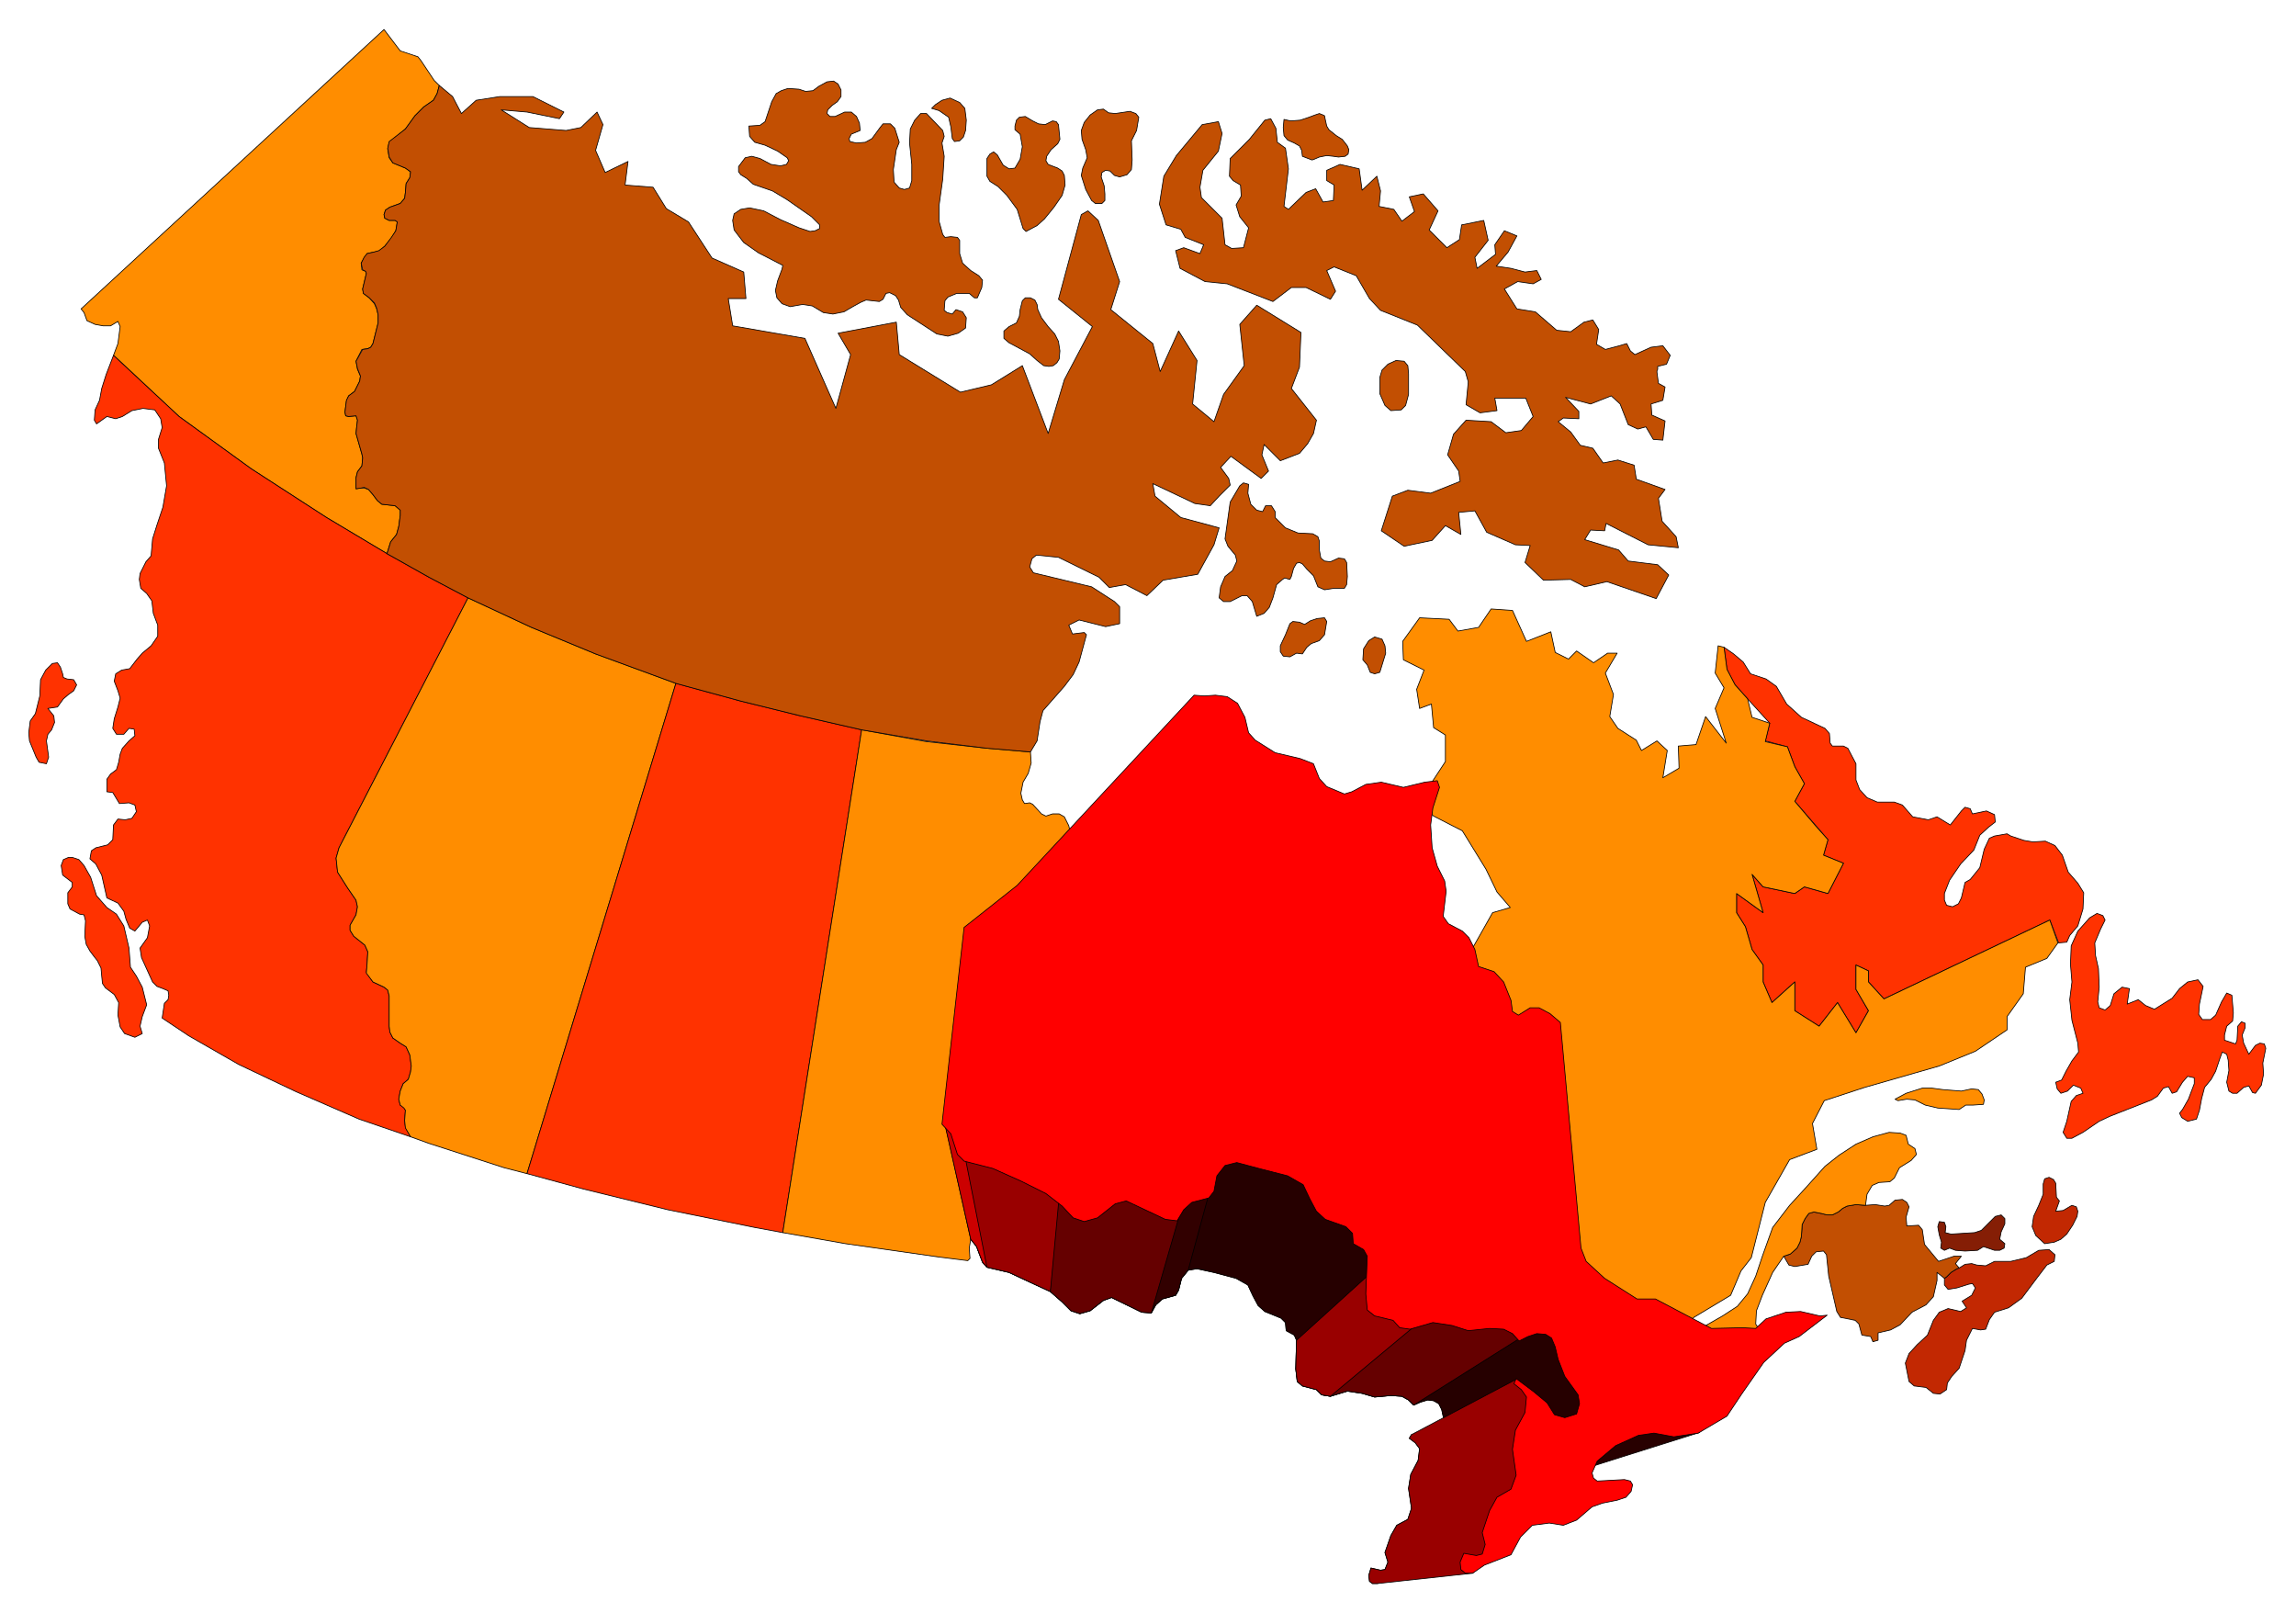 <svg xmlns="http://www.w3.org/2000/svg" width="493.465" height="346.614" fill-rule="evenodd" stroke-linecap="round" preserveAspectRatio="none" viewBox="0 0 3115 2188"><style>.pen0{stroke:#000;stroke-width:1;stroke-linejoin:round}.brush3{fill:#ff8d00}.brush4{fill:#ff3200}.brush6{fill:#c24f02}.brush8{fill:#900}.brush9{fill:#650000}</style><path d="m2306 1943-165 52 86-157 79 105z" class="pen0" style="fill:#280000"/><path d="m2633 1693 1-8-3-10-2-11 2-7 7 1 2 6-1 8 8 2 32-2 9-3 10-10 9-9 8-2 5 5v7l-5 11-2 10 7 6-1 6-6 3h-7l-15-5-8 5-17 1-13-1-8-3-7 3-5-3z" class="pen0" style="fill:#851e05"/><path d="m154 482 6-16 3-23-3-7-10 6h-10l-11-2-11-5-4-11-4-5L521 40l22 29 24 8 4 5 18 27 7 7h0l-3 11-5 9-13 9-12 12-13 18-22 18-2 9 2 12 5 7 17 7 7 5-1 8-5 8-1 12-1 8-6 7-14 5-6 4-2 6 1 5 6 3h8l3 2-2 12-6 10-9 11-8 7-7 1-9 2-4 6-4 7 1 9 5 2 1 3-5 21 1 6 8 6 7 8 3 7 2 8v11l-7 28-3 5-4 2-8 1-8 16 2 11 4 9-1 7-7 14-8 6-3 7-2 15 1 5 4 1 10-1 2 6-1 8-1 10 8 28 1 5-1 11-6 8-2 8v15l7-1h4l6 2 6 7 6 8 6 5 9 1 9 1 7 6v7l-2 15-3 11-8 10-5 16-82-49-102-66-98-71-89-83z" class="pen0 brush3"/><path d="m65 961 8 10 1 9-4 10-5 6-2 9 3 22-3 9-10-2-4-7-9-22-1-11 2-16 7-10 6-24 1-22 7-13 9-9 7-1 4 6 3 9 1 5 5 2 9 1 4 7-4 8-7 5-7 6-8 11-13 2zm128 441-3-10 3-13 6-16-6-24-8-15-8-12-2-26-7-30-10-16-13-9-14-16-8-25-9-16-7-8-9-3h-5l-7 3-3 8 2 13 13 10v6l-6 8v15l3 7 13 7 6 1 2 8-1 21 2 11 5 9 6 8 4 5 5 10 1 11 1 10 4 6 12 9 6 11-1 17 3 16 6 9 14 5 10-5z" class="pen0 brush4"/><path d="m557 1542-70-24-85-37-78-37-68-39-36-24 3-20 5-5 1-6-1-6-7-3-8-3-6-6-15-33-2-13 10-14 3-16-3-8-7 3-10 12-7-4-5-12-3-11-8-11-15-7-7-31-8-15-8-7 2-11 6-4 16-4 7-7 1-20 6-8 10 1 9-2 6-9-2-9-8-3-13 1-9-15-8-1v-17l5-7 8-6 3-10 2-11 3-8 9-10 8-7-1-9-7-1-7 8h-10l-5-8 2-13 5-16 3-12-3-10-5-13 2-10 8-5 11-2 10-13 7-8 12-10 9-13v-15l-6-16-2-17-7-10-8-7-2-12 1-8 8-16 7-8 2-23 6-19 8-24 5-29-3-31-8-20v-12l5-16-2-12-8-12-16-2-15 3-13 8-9 3-12-3-14 10-3-5 1-14 6-13 3-16 6-19 10-26h0l89 83 98 71 102 66 82 49h0l57 32 53 28h0l-175 339-4 14 2 19 14 22 11 16 2 9-2 11-8 14v7l5 8 15 12 4 9-1 17-1 11 9 13 15 7 5 4 2 8v41l1 8 4 8 10 7 8 5 5 11 2 15-1 8-3 10-7 6-4 10-2 11 2 8 5 3 2 4-1 14 1 9 7 13z" class="pen0 brush4"/><path d="m635 811-175 339-4 14 2 19 14 22 11 16 2 9-2 11-8 14v7l5 8 15 12 4 9-1 17-1 12 9 12 15 7 5 4 2 8v41l1 8 4 8 10 7 8 5 5 11 2 15-1 8-3 10-7 6-4 10-2 11 2 8 5 4 2 3-1 14 1 10 7 12 25 9 102 33 31 8 202-665h0l-109-40-87-36-86-40z" class="pen0 brush3"/><path d="m917 927-202 665 77 21 114 28 118 24 38 7 107-682h0l-83-19-81-20-88-24z" class="pen0 brush4"/><path d="m1169 990-107 682 85 15 126 18 40 5 3-3-1-14 2-12 22-205 56-45 184-198h0l-15-10-22-5-15-8-12 1-27 11-41 11-18 7-13 4v-6l4-6 8-3 17-2 14-11 3-6-3-15-5-27 1-25-5-23-6-12-7-4h-9l-9 3-6-3-12-13-4-2-7 1-3-5-2-9 3-15 7-12 4-14-1-15h0l-59-5-82-9-88-16z" class="pen0 brush3"/><path d="m1950 1565-12-6h-9l-12 8-6-4-1-11-8-20-10-11-16-5-4-17-6-13-7-7-15-8-5-8 3-25-2-11-7-15-6-20-2-23 3-18 7-22-2-6-14 1-22 5-23-5-16 2-14 8-8 2-19-8-7-8-6-15-14-6-26-6-21-13-7-8-4-16-7-15-11-6-12-2-12 1-11-1h0l-184 198-56 45-22 205 8 10 8 21 6 7 30 7 30 14 26 12 16 14 12 12 12 4 14-4 18-14 11-4 41 20 13 1 6-11 9-8 18-5 4-7 4-16 9-11 12-2 23 5 30 8 16 9 7 15 7 13 9 8 22 9 6 6 1 11 11 6 3 7-1 39 2 17 7 6 19 5 7 7 12 2 23-7 20 3 17 5 22-2 15 1 9 5 7 7 9-4 10-3 8 1 7 4 4 8 3 14 6 17 15 20 1 9-3 10-13 5-10-4-8-12-14-11-18-14-3 5 8 6 6 8-2 16-10 19-3 19 4 27-5 15-15 8-8 14-8 23h0l4 13-4 10-6 1-13-3-3 10 1 8 4 3h7l13-8 28-11 10-18 12-12 18-3 14 3 14-6 16-14 11-4 16-2 8-4 6-6 1-7-2-3-6-2-28 2-4-4-2-5 6-12 19-17 23-10 17-2 20 3 26-3 16-10 14-8 15-23 24-34 21-19 15-7 29-23-7 1-21-4-15 1-20 6-11 10h-47l-58-30h-19l-34-22-19-17-6-14-21-236-11-9z" class="pen0 brush4"/><path d="m2789 1643 5-14-4-5-1-19-3-5-6-3-6 2-2 7v14l-6 15-7 15-2 14 5 12 12 11 13-2 9-4 8-7 8-12 6-12 1-7-2-6-6-2-12 7-10 1zm-151 91v9l5 6 12-2 16-5 5-1 4 6-5 10-13 8 6 9-8 5-17-4-12 5-8 11-8 20-14 13-11 12-5 13 5 25 7 6 16 2 10 8 9 1 9-6 1-9 6-9 10-11 8-24 2-14 8-16 11 2 7-1 5-13 7-10 19-6 18-13 21-28 13-17 10-5 1-9-8-7-14 1-17 10-21 5h-22l-12 6-12-1-7-2-9 1-8 5h0l-3 1-8 5-6 6-3 2z" class="pen0" style="fill:#c22802"/><path d="m2889 1341-3 21 15-6 10 8 12 5 24-15 10-13 11-9 14-3 7 9-5 24-1 14 5 7h11l7-6 8-18 7-12 7 3 2 24-1 11-8 7-3 12v7l15 5 2-5 1-19 5-6 5 2v6l-4 10 2 11 7 15 9-12 6-3 6 1 2 6-4 20 1 15-3 15-8 11-4-1-5-9-7 2-9 8h-6l-5-3-3-12 3-16-1-14-2-8-6-3-3 8-6 18-6 11-9 11-4 15-3 16-4 12-12 3-8-5-3-6 4-5 8-14 8-21v-8l-9-2-7 8-8 13-6 2-5-9-7 2-8 11-8 5-56 22-15 7-22 15-15 8h-7l-5-8 5-15 6-27 7-8 9-3-3-7-10-4-8 8-9 3-5-6-2-9 8-3 6-12 8-14 9-12-1-12-8-31-3-28 3-24-2-24 1-25 9-20 16-18 10-6 8 3 3 6-6 12-8 19 1 17 4 18 1 25-2 20 2 8 8 3 7-6 5-16 11-9 10 2zm-96-62 11-1 4-9 11-13 7-23 1-22-8-13-13-15-8-23-10-13-13-6-17 1-12-2-18-6-5-3-17 3-7 3-7 15-6 25-13 16-7 4-5 21-4 8-8 4-8-2-3-7v-9l7-18 15-22 18-19 8-20 12-11 9-7-1-10-11-5-19 4-3-7-7-2-5 5-15 19-18-11-12 4-21-4-14-16-11-4h-23l-14-6-10-11-5-13v-22l-11-21-6-3h-15l-3-4-1-13-6-7-32-15-20-18-14-24-14-10-21-7-10-16-13-11-13-9 4 30 11 21 17 19 30 33-6 24 30 8 10 27 13 23-13 24 45 52-6 21 27 11-21 41-32-9-13 9-43-9-15-17 15 52-36-26v26l12 19 9 31 15 21v23l12 28 31-28v39l33 21 25-32 25 41 17-30-17-29v-33l17 8v15l21 23 225-107 12 31z" class="pen0 brush4"/><path d="m2420 1704 7 12 8 2 18-3 5-11 6-6 10-1 4 5 3 29 11 48 5 8 20 4 5 5 4 15 12 2 3 7 7-2v-10l17-4 13-7 16-17 19-10 10-11 5-22v-11l10 8 3-2 6-6 8-5 3-1h0l-5-6 8-10h-10l-21 7-19-23-3-20-5-6-16 1-1-12 4-14-3-6-6-4-10 1-8 7-6 1-13-2-13 1h0l-13-1-12 2-6 3-6 5-8 4h-7l-8-2-10-2-7 2-5 7-4 8-1 16-2 8-4 8-9 8-9 3z" class="pen0 brush6"/><path d="m2420 1704 9-3 9-8 4-8 2-8 1-16 4-8 5-7 7-2 10 2 8 2h7l8-4 6-5 6-3 12-2 13 1h0l2-15 7-12 9-4 15-1 6-5 7-14 16-10 7-8-2-8-9-6-3-12-8-3-15-1-22 6-23 10-23 15-19 15-26 29-22 24-23 30-14 39-9 27-11 24-14 17-20 13-28 16-19 18-12 19-8 29-8 11-27 16-13 9-5 6 61-20 30-3 32-6 9-5 4-12 7-7 17-3 14-35v-8l-9-14 1-18 8-21 14-31 15-22zm151-213 15-8 22-7h13l15 2 25 2 14-3 9 1 5 6 3 8-1 6-14 1h-10l-9 6-29-2-17-4-14-7-11-1-12 2-4-2z" class="pen0 brush3"/><path d="m1926 838 40 2 12 16 28-5 17-25 29 2 19 42 33-13 6 28 18 9 11-11 23 16 19-13h13l-16 27 11 29-5 30 11 16 25 16 7 14 21-13 14 13-6 37 22-13-1-30 24-2 13-38 28 36-15-47 12-28-12-20 4-37 8 2 4 30 11 21 17 19 6 25 24 8-6 25 30 7 10 27 13 23-13 24 28 33 17 19-6 21 27 11-21 41-32-9-13 9-43-9-15-17 15 52-36-26v26l12 19 9 31 15 21v23l12 28 31-28v39l33 21 25-32 25 41 17-30-17-29v-33l17 8v15l21 23 225-107 11 31-15 21-29 12-3 36-22 31v18l-43 29-49 20-101 29-55 18-16 31 6 35-37 14-33 58-19 75-14 18-14 33-50 30-27 31-9 28-8 20-15 13-7 1-21-4-15 1-20 6-11 10h-47l-58-30h-19l-34-22-19-17-6-14-21-236v1l-11-10 11-23 22-6-14-28 6-29-4-23-10-14-6-16 7-29-21-18-9-27 26-23 32-29 35-62 24-7-18-21-15-31-32-52-39-20-13-12 10-33 19-29v-36l-16-10-3-32-16 6-4-26 10-26-28-14-1-25 23-32z" class="pen0 brush3"/><path d="m1742 162-1 11 1 11 5 6 9 4 7 4 3 6 1 8 13 5 3-1 7-3 10-2 9 1 7 1 9-1 4-3 1-6-2-5-3-4-4-5-8-5-10-8-3-5-2-9-1-5-2-1-5-2-6 2-8 3-12 4-13 1-9-2zm-416 242 6-14 1-10-5-6-11-7-11-10-4-13v-18l-3-4-9-1-8 1-3-4-5-18v-21l5-36 2-31-3-18 3-9-2-8-22-23h-8l-8 9-6 12-1 19 3 29v22l-3 10-7 2-7-2-7-8-1-17 4-27 4-10-6-19-6-6h-10l-4 5-11 15-9 5-12 1-9-2-1-4 3-6 12-5-1-10-4-9-7-6h-9l-13 6h-7l-4-4 1-5 6-6 7-5 5-7v-9l-4-8-6-4-9 1-11 6-8 6-10 1-9-3-15-1-9 3-7 4-6 11-9 27-7 5-15 1 1 14 7 8 14 4 17 8 13 9 2 4-3 5-8 2-13-2-15-8-11-3-9 2-9 12v7l3 4 8 5 9 8 26 9 20 12 33 23 11 11v5l-6 3-7 1-15-5-25-11-23-12-19-4-12 2-9 6-2 9 2 13 13 17 20 14 33 17-1 5-6 16-3 13 2 10 7 8 11 4 17-3 13 2 15 9 13 2 15-3 12-7 11-6 7-3 18 2 5-3 4-8 5-1 8 4 4 6 3 10 9 10 40 26 15 3 14-4 10-7 1-14-5-8-9-3-5 6-7-2-4-3 1-13 4-5 12-5h17l7 6h4zm-62-257 5-5 9-6 11-3 13 6 7 8 2 16-1 14-3 9-5 5-7 1-3-4-2-16-3-13-13-9-10-3zm128 167-4-4-8-26-14-19-12-12-11-7-4-7v-24l4-6 5-3 5 4 8 14 8 5 8-1 7-12 3-17-3-17-7-6v-5l2-8 4-4 8-1 10 6 8 4 9 1 10-5 5 1 3 4 2 20-3 6-9 8-6 9-1 6 3 5 13 5 6 4 3 6 1 13-4 14-11 16-13 16-10 9-15 8zm-23 151-7-6v-10l7-6 10-5 4-9 1-9 3-12 4-4h7l6 3 3 6 1 7 5 11 9 12 9 10 5 10 2 13-1 11-3 5-5 4-6 1-7-1-9-7-10-9-13-7-15-8zm112-193-8-15-6-19 2-10 6-14-2-11-5-14-1-12 4-11 8-10 10-7 8-1 7 5 9 1 20-3 8 3 4 5-3 18-7 14 1 26-1 13-6 7-10 3-7-2-6-6-6-1-5 3-1 6 4 12 1 11v9l-4 4h-9l-5-4zm429 224-5-6-11-1-11 5-8 8-3 10v22l7 16 8 7 14-1 6-6 4-15v-28l-1-11zm-216 161-7-2-5 4-13 22-7 50 4 10 10 12 2 8-6 13-10 8-6 14-2 15 6 5h9l16-8h7l7 8 6 20 10-4 7-8 5-13 5-18 8-7 3-2 7 2 2-4 3-11 4-7 4-1 4 2 6 7 9 9 6 15 9 4 13-2h14l3-5 1-11-1-19-3-5-8-1-11 5-8-1-5-4-2-11v-12l-2-6-7-4-20-1-17-7-14-14v-8l-5-8h-8l-4 8-8-2-8-8-4-15 1-12zm103 181-10 1-9 3-8 5-7-3-9-1-4 3-6 15-7 15v8l4 6 9 1 9-5 8 1 6-9 6-5 11-4 7-8 3-18-3-5zm68 76 7-2 8-26-1-10-4-9-10-3-8 5-7 11-1 15 6 7 4 10 6 2z" class="pen0 brush6"/><path d="m596 116-3 11-5 9-13 9-12 12-13 18-22 17-2 9 2 12 5 8 17 7 7 5-1 8-5 8-1 12-1 8-6 7-14 5-6 4-2 6 1 5 6 3h8l3 2-2 12-6 9-9 12-8 6-7 2-9 2-4 5-4 8 2 9 4 2 1 3-5 21 1 6 8 6 7 7 3 7 2 9v11l-7 28-3 5-4 2-7 1-9 16 2 10 4 10-1 7-7 14-8 6-3 6-2 16 1 5 4 1 10-1 2 6-1 8-1 10 8 28 1 5-1 11-6 8-2 8v15l7-1 4-1 6 3 6 7 6 8 6 5 9 1 9 1 7 6v7l-2 15-3 11-8 10-5 16h0l57 32 53 28 86 40 87 36 109 40 88 24 81 20 83 19 88 15 82 10 59 5 9-15 4-26 4-15 29-33 12-16 8-17 10-37-3-3-16 2-5-12 14-7 36 9 19-4v-23l-7-7-31-20-79-19-5-8 3-11 6-5 30 3 55 27 14 14 22-4 29 15 22-21 47-8 22-40 7-23-52-14-35-29-3-17 57 27 21 3 12-13 15-15-2-9-11-15 14-15 41 30 10-10-9-22 3-14 22 22 26-10 11-13 8-14 4-18-34-43 11-29 2-47-60-37-23 26 6 56-28 39-13 37-29-24 6-59-25-40-25 55-10-38-57-46 12-38-29-83-14-13-9 5-31 115 46 37-38 72-22 73-35-92-42 26-42 10-83-51-4-44-79 15 17 29-20 73-42-95-98-17-6-37h24l-3-36-43-19-32-49-30-18-18-29-38-3 4-32-31 15-13-30 10-35-8-17-22 21-20 4-50-4-38-24 35 3 44 9 6-9-42-21h-45l-32 5-20 18-12-23-18-15z" class="pen0 brush6"/><path d="m1653 165 5 16-5 24-21 26-4 23 2 14 28 28 4 36 9 5 16-1 7-27-12-15-5-16 7-12-1-15-10-6-5-6 1-24 26-26 21-26 8-2 7 13 2 19 11 8 4 28-6 51 6 4 24-23 13-5 10 18 14-2 1-21-10-6v-14l18-8 26 6 4 29 20-19 5 20-2 21 20 4 11 16 17-13-7-20 19-4 20 23-12 26 24 24 17-11 3-20 30-6 6 27-18 23 3 15 25-19-1-13 13-19 17 7-12 22-16 19 20 3 19 5 16-2 6 12-11 6-21-3-18 10 17 27 25 4 29 25 19 2 18-13 12-3 8 13-3 20 12 7 19-5 10-3 5 10 6 5 22-10 16-2 10 13-5 12-12 3v4l-1 2v2l2 15 9 5-3 18-16 5 1 15 18 8-3 26-13-1-10-17-11 3-13-6-11-28-12-11-28 11-34-9 18 19v10l-21-1-7 5 17 14 13 18 17 4 14 20 20-4 22 7 3 19 39 14-9 12 5 31 19 21 3 15-41-4-57-29-2 10-19-1-8 13 46 14 13 15 40 5 15 14-17 32-67-23-30 7-19-10-37 1-25-24 7-23-20-1-39-17-16-29-22 2 3 30-21-12-18 20-38 8-31-21 15-47 21-8 31 4 40-16-2-14-15-22 8-28 17-19 34 2 20 15 21-3 16-19-10-25h-42l3 17-23 3-19-11 3-31-4-14-65-63-50-20-15-16-18-31-30-12-10 5 12 28-7 11-33-16h-20l-25 19-62-24-30-3-34-18-6-24 11-4 22 8 5-12-25-10-6-11-20-6-9-28 6-38 17-28 35-42 22-4z" class="pen0 brush6"/><path d="m1395 1431-113 93 35 157 8 10 8 21 6 7 30 7 30 14 26 12 16 14 12 12 12 4 14-4 18-14 11-4 41 20 13 1 6-11 9-8 18-5 4-7 4-16 9-11 12-2 23 5 30 8 16 9 7 15 7 13 9 8 22 9 6 6 1 11 11 6 3 7-1 39 2 17 7 6 19 5 7 7 12 2 23-7 20 3 17 5 22-2 15 1 9 5 7 7 9-4 10-3 8 1 7 4 4 8 3 14 6 17 209-15-213-354-566-143z" class="pen0" style="fill:#260000"/><path d="m1915 1946-3 5 8 6 6 8-2 16-10 19-3 19 4 27-5 15-15 8-8 14-8 23h0l4 13-4 10-6 1-13-3-3 10 1 8 4 3h7l129-14 133-161-74-102-142 75z" class="pen0 brush8"/><path d="m1793 1892 12 2 23-7 20 3 17 5 22-2 15 1 9 5 7 7 181-114-126-68-180 168z" class="pen0 brush9"/><path d="m1562 1781 6-11 9-8 18-5 4-7 4-16 9-11 50-184-117 4 17 238z" class="pen0" style="fill:#320000"/><path d="m1339 1476-44 59 30 156 8 21 6 7 30 7 30 14 26 12 37-204-123-72z" class="pen0 brush8"/><path d="m1302 1532-21-11 36 160 8 10 8 21 6 7-37-187z" class="pen0" style="fill:#c00"/><path d="m1425 1752 16 14 12 12 12 4 14-4 18-14 11-4 41 20 13 1 94-326-202-14-29 311z" class="pen0 brush9"/><path d="m1951 1644-192 174-1 39 2 17 7 6 19 5 7 7 12 2 234-195-88-55z" class="pen0 brush8"/><path d="m2103 1375-15-8h-12l-16 10-8-5-2-15-10-25-13-14-21-7-5-23-8-16-9-9-19-10-7-10 4-34-2-14-10-20-7-25-2-31 3-23 9-28-3-9-17 2-29 7-30-7-21 3-19 10-10 3-24-10-10-11-8-20-18-7-34-8-27-17-9-10-5-21-10-19-14-9-16-2-15 1-14-1h0l-240 258-72 57-30 267 12 13 9 28 9 9 39 10 38 17 34 17 22 17 15 16 15 5 18-5 24-19 15-4 53 25 16 2 9-15 11-10 23-6 7-9 4-21 11-14 16-4 30 8 39 10 21 12 9 19 9 17 12 11 28 10 9 9 1 14 14 8 5 9-2 51 2 22 10 8 25 6 9 10 14 2 31-9 26 4 22 7 29-3 19 1 12 6 9 10 12-6 12-4 12 1 8 5 5 12 4 17 9 23 18 25 2 12-4 14-16 5-14-4-10-16-18-15-24-18-3 7 10 8 7 10-2 21-13 24-4 26 5 35-7 19-19 11-10 18-10 30h0l4 16-4 13-8 2-17-3-5 12 1 10 6 5h10l16-11 36-14 13-24 16-16 23-3 19 3 18-7 21-18 14-5 20-4 12-4 7-8 2-9-3-5-8-2-37 2-5-4-2-7 7-16 25-21 31-14 21-3 27 5 33-5 22-13 17-10 20-30 30-43 28-26 20-9 38-29-10 1-26-6-20 1-27 9-14 13-18-1-42 1-76-40h-25l-44-28-25-23-7-18-28-306-14-12z" class="pen0" style="fill:red"/></svg>
